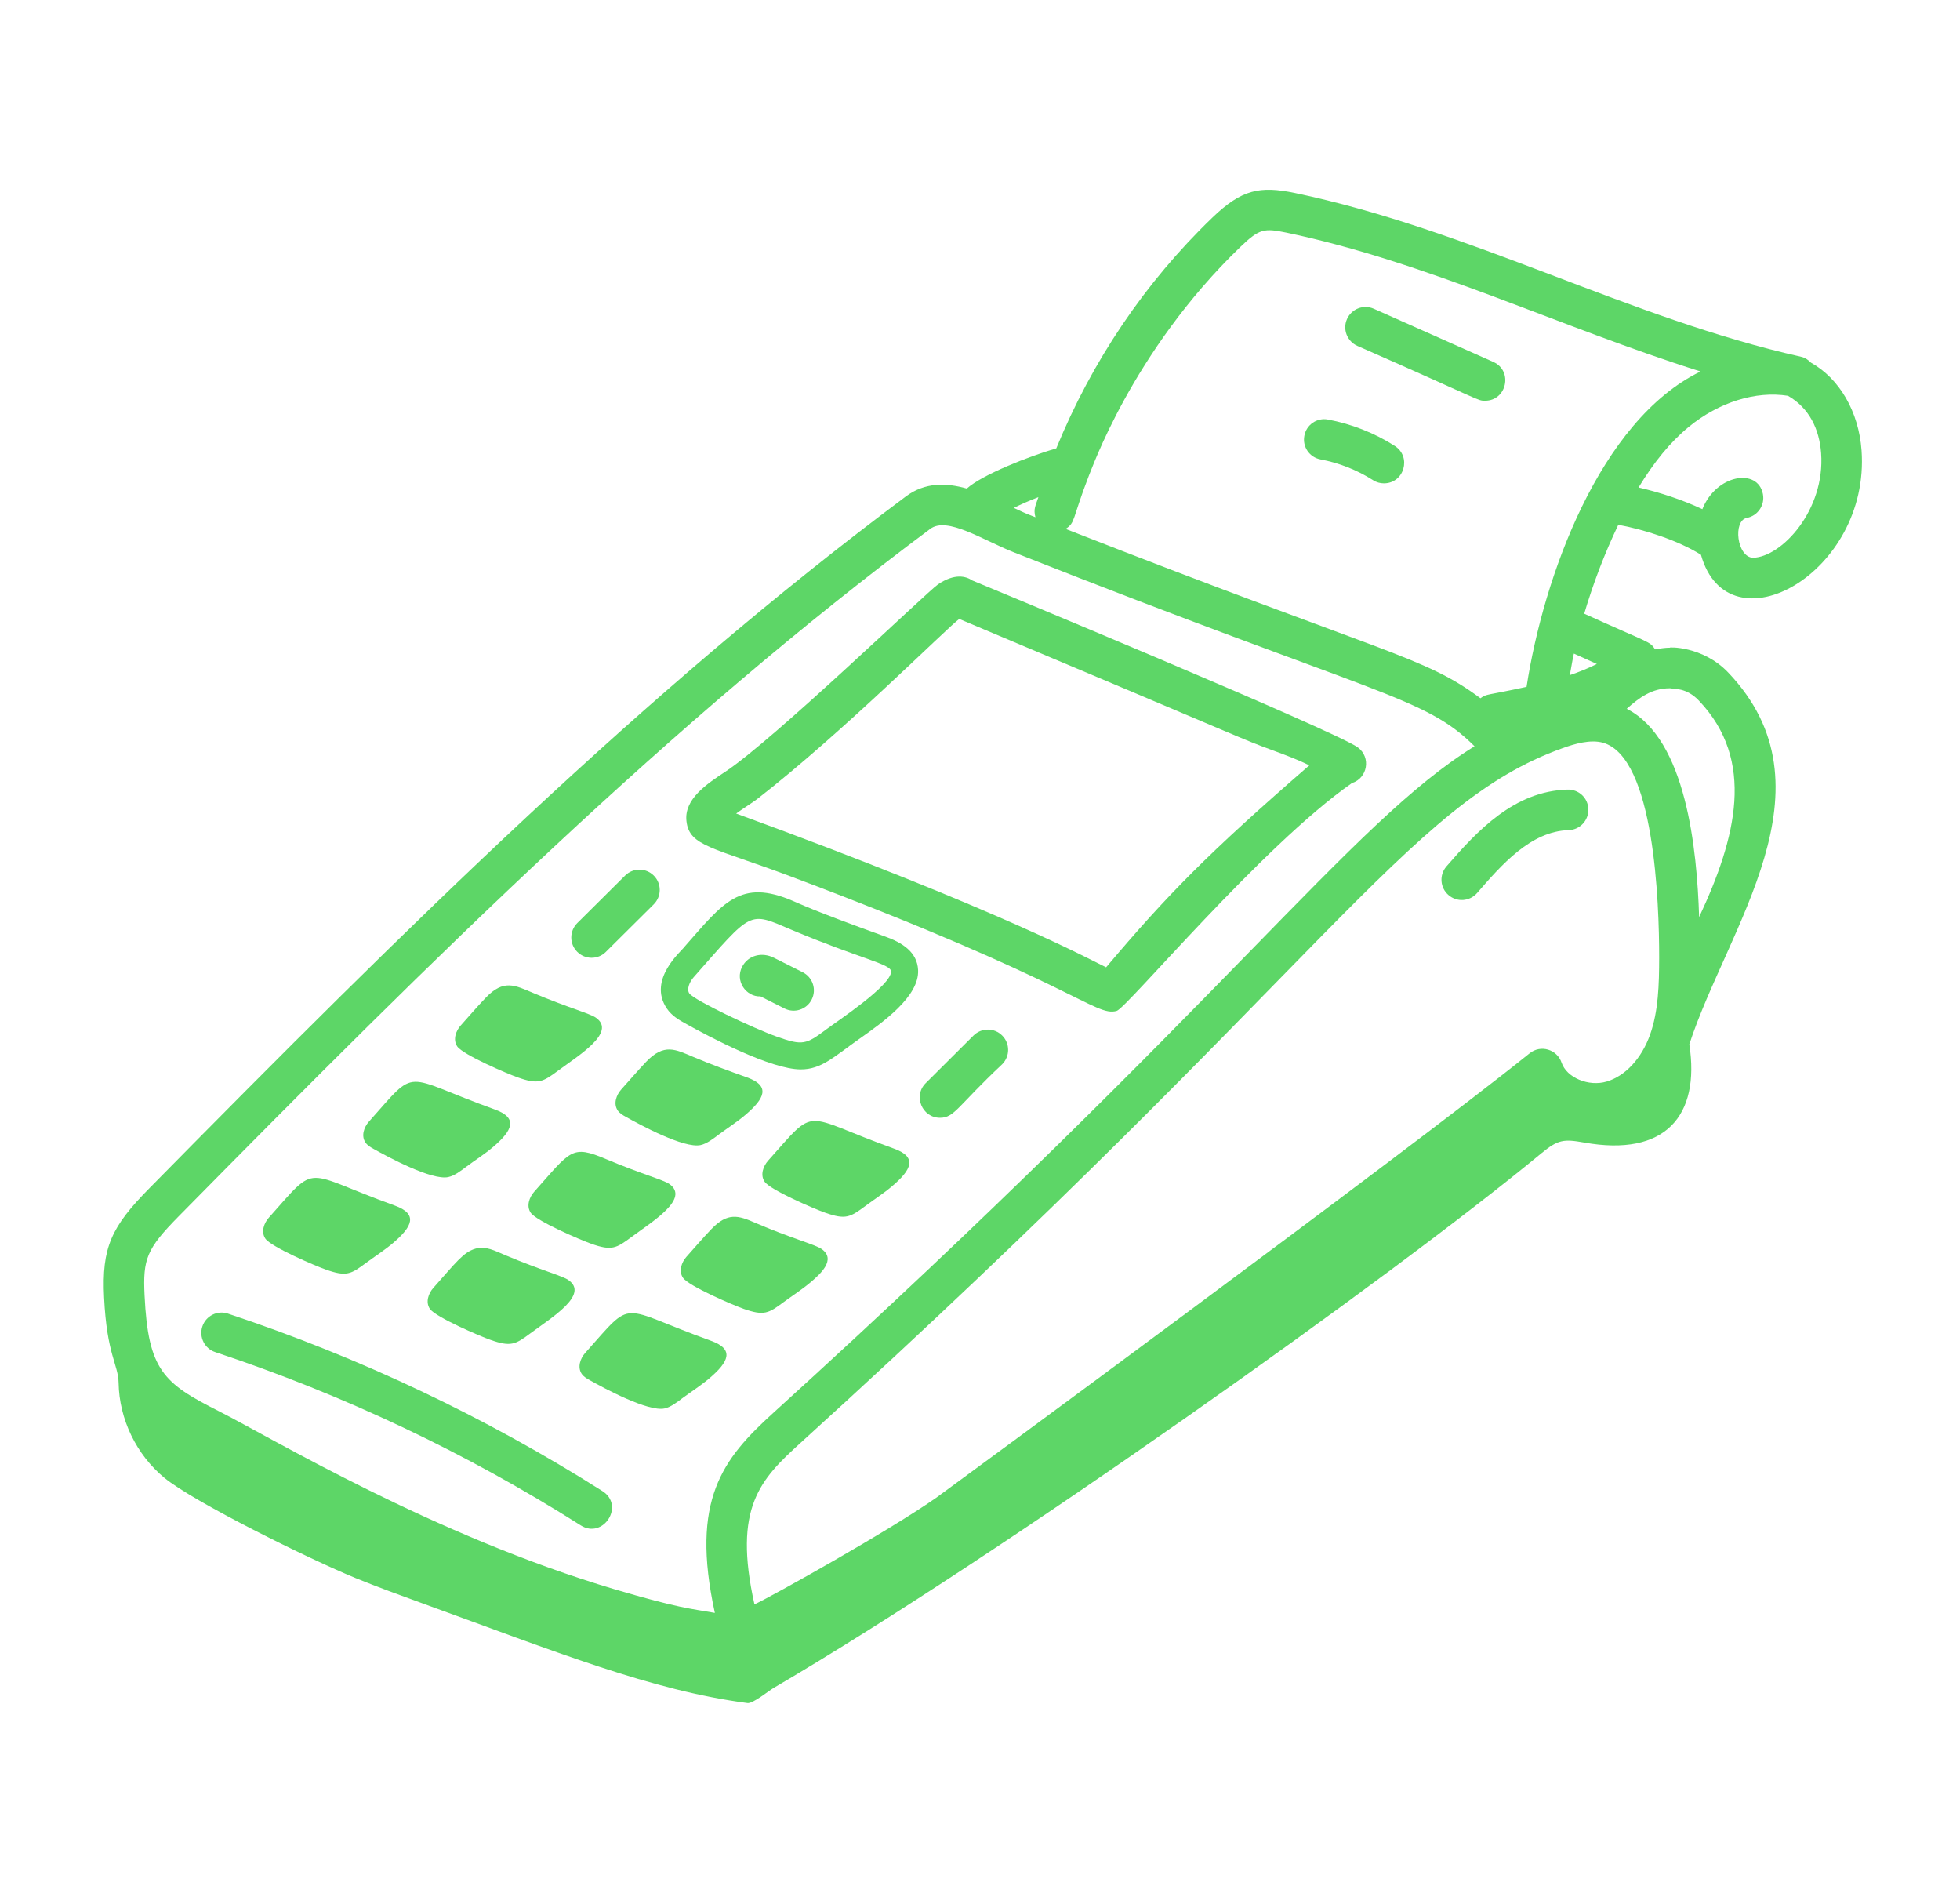 <svg width="29" height="28" viewBox="0 0 29 28" fill="none" xmlns="http://www.w3.org/2000/svg">
<path d="M1.755 20.458C1.764 20.993 2.018 21.519 2.431 21.86C2.865 22.217 4.568 23.06 5.269 23.347C5.591 23.478 5.918 23.597 6.246 23.716C8.236 24.439 9.646 25.008 11.061 25.193C11.14 25.203 11.372 25.013 11.445 24.97C14.832 22.987 20.589 18.892 22.805 17.061C23.054 16.855 23.137 16.848 23.439 16.901C24.639 17.116 25.158 16.508 24.995 15.448C25.56 13.716 27.197 11.656 25.57 9.948C25.187 9.546 24.668 9.573 24.709 9.581C24.635 9.581 24.562 9.593 24.489 9.606C24.405 9.481 24.426 9.526 23.44 9.078C23.573 8.628 23.741 8.188 23.944 7.763C24.319 7.831 24.822 7.99 25.167 8.206C25.571 9.643 27.676 8.483 27.543 6.661C27.501 6.088 27.216 5.6 26.794 5.364C26.755 5.324 26.709 5.291 26.651 5.278C24.117 4.713 21.756 3.396 19.154 2.854C18.642 2.749 18.374 2.8 17.937 3.22C16.937 4.182 16.153 5.35 15.629 6.632C15.227 6.749 14.536 7.02 14.305 7.227C14.001 7.141 13.687 7.132 13.404 7.343C9.534 10.231 6.047 13.683 2.216 17.571C1.644 18.15 1.504 18.453 1.54 19.192C1.581 20.045 1.75 20.181 1.755 20.458ZM11.847 21.342C19.648 14.261 20.803 11.898 23.12 11.067C23.301 11.002 23.53 10.935 23.716 10.986C24.482 11.201 24.549 13.365 24.549 14.163C24.548 14.566 24.538 14.958 24.414 15.306C24.288 15.658 24.049 15.917 23.772 15.999C23.505 16.078 23.18 15.942 23.105 15.719C23.039 15.524 22.797 15.448 22.632 15.581C20.812 17.047 13.941 22.092 13.857 22.152C13.161 22.642 11.435 23.606 11.163 23.733C10.842 22.297 11.252 21.882 11.847 21.342ZM25.135 10.362C25.98 11.248 25.69 12.394 25.14 13.566C25.109 12.574 24.952 10.932 24.069 10.485C24.256 10.318 24.441 10.181 24.709 10.181C24.771 10.194 24.952 10.17 25.135 10.362ZM23.627 9.822C23.5 9.886 23.365 9.94 23.227 9.987C23.247 9.881 23.263 9.774 23.287 9.668C23.4 9.719 23.512 9.771 23.627 9.822ZM26.455 5.855C26.771 6.037 26.919 6.349 26.945 6.705C27.006 7.543 26.364 8.241 25.936 8.251C25.698 8.239 25.637 7.702 25.846 7.661C26.009 7.63 26.115 7.472 26.084 7.309C26.008 6.916 25.392 7.018 25.188 7.532C24.887 7.39 24.547 7.281 24.244 7.211C24.473 6.834 24.714 6.539 24.985 6.316C25.434 5.948 25.977 5.78 26.455 5.855ZM18.353 3.652C18.635 3.381 18.705 3.374 19.032 3.441C21.113 3.875 23.085 4.842 25.161 5.495C23.669 6.221 22.837 8.535 22.587 10.16C21.988 10.291 21.999 10.259 21.905 10.329C21.066 9.706 20.558 9.7 15.767 7.824C15.914 7.728 15.856 7.696 16.113 7.031C16.138 6.989 16.739 5.207 18.353 3.652ZM15.32 7.651C15.191 7.6 15.226 7.619 15 7.513C15.115 7.456 15.237 7.403 15.364 7.354C15.323 7.481 15.287 7.527 15.32 7.651ZM2.644 17.992C6.457 14.123 9.926 10.686 13.763 7.824C14.014 7.634 14.547 7.992 15.003 8.171C20.419 10.312 21.069 10.295 21.817 11.039C19.974 12.178 18.166 14.797 11.444 20.898C10.693 21.579 10.211 22.185 10.577 23.859C10.208 23.793 10.056 23.793 9.102 23.512C6.412 22.715 4.008 21.264 3.24 20.876C2.416 20.46 2.193 20.27 2.139 19.163C2.113 18.622 2.168 18.475 2.644 17.992Z" fill="#5DD667"/>
<path d="M11.695 12.963C15.912 14.547 16.2 15.043 16.522 14.954C16.666 14.919 18.681 12.504 20.003 11.584C20.235 11.51 20.288 11.204 20.092 11.057C19.77 10.816 14.427 8.603 14.387 8.587C14.292 8.522 14.125 8.478 13.879 8.644C13.726 8.746 11.442 10.949 10.731 11.416C10.459 11.596 10.119 11.82 10.157 12.147C10.199 12.521 10.548 12.532 11.695 12.963ZM11.203 11.82C12.472 10.835 14.01 9.288 14.193 9.156C18.711 11.056 18.299 10.902 18.833 11.1C19.02 11.169 19.2 11.236 19.373 11.321C17.872 12.624 17.279 13.228 16.366 14.309C16.2 14.235 14.891 13.496 10.892 12.034C10.999 11.956 11.137 11.871 11.203 11.82Z" fill="#5DD667"/>
<path d="M10.123 15.13C10.509 15.347 11.408 15.819 11.848 15.819C12.152 15.819 12.326 15.642 12.704 15.375C13.062 15.123 13.604 14.741 13.584 14.349C13.571 14.081 13.347 13.943 13.098 13.854C11.998 13.458 11.829 13.366 11.739 13.33C10.95 12.988 10.7 13.356 10.126 14.007C10.089 14.065 9.575 14.488 9.867 14.919C9.941 15.028 10.051 15.089 10.123 15.13ZM10.263 14.456C11.136 13.466 11.071 13.481 11.704 13.751L11.704 13.751C12.737 14.186 13.179 14.258 13.184 14.369C13.195 14.574 12.384 15.108 12.22 15.231C11.929 15.449 11.875 15.47 11.503 15.338C11.156 15.216 10.265 14.793 10.199 14.695C10.158 14.635 10.2 14.527 10.263 14.456Z" fill="#5DD667"/>
<path d="M14.405 15.317L13.697 16.022C13.507 16.21 13.643 16.535 13.908 16.535C14.123 16.535 14.167 16.364 14.828 15.743C14.945 15.626 14.946 15.436 14.829 15.319C14.713 15.201 14.523 15.201 14.405 15.317Z" fill="#5DD667"/>
<path d="M8.964 14.081L9.673 13.377C9.79 13.26 9.791 13.07 9.674 12.953C9.557 12.835 9.367 12.835 9.25 12.951L8.541 13.655C8.424 13.772 8.423 13.962 8.54 14.079C8.657 14.197 8.847 14.198 8.964 14.081Z" fill="#5DD667"/>
<path d="M3.184 20.001C5.083 20.631 6.902 21.493 8.592 22.564C8.924 22.775 9.251 22.271 8.913 22.057C7.182 20.96 5.318 20.077 3.373 19.432C3.216 19.379 3.046 19.465 2.994 19.622C2.942 19.779 3.027 19.949 3.184 20.001Z" fill="#5DD667"/>
<path d="M7.662 15.938C7.965 16.045 8.031 16.006 8.257 15.838C8.561 15.612 9.129 15.27 8.815 15.053C8.725 14.99 8.412 14.909 7.883 14.686C7.62 14.576 7.452 14.48 7.185 14.761C7.058 14.893 6.939 15.033 6.817 15.169C6.745 15.249 6.698 15.379 6.765 15.479C6.85 15.603 7.512 15.886 7.662 15.938Z" fill="#5DD667"/>
<path d="M10.364 16.939C10.459 16.919 10.556 16.842 10.632 16.785C10.764 16.687 10.904 16.598 11.03 16.491C11.313 16.25 11.404 16.064 11.054 15.938C10.786 15.842 10.519 15.745 10.257 15.634C9.995 15.524 9.826 15.428 9.559 15.708C9.433 15.841 9.313 15.981 9.191 16.117C9.12 16.197 9.072 16.327 9.14 16.427C9.169 16.469 9.215 16.496 9.26 16.521C9.476 16.643 10.121 16.99 10.364 16.939Z" fill="#5DD667"/>
<path d="M13.227 16.991C11.841 16.493 12.106 16.339 11.364 17.17C11.293 17.25 11.245 17.38 11.313 17.48C11.397 17.604 12.057 17.886 12.209 17.939C12.513 18.046 12.579 18.007 12.805 17.839C12.937 17.74 13.077 17.652 13.203 17.544C13.486 17.303 13.577 17.117 13.227 16.991Z" fill="#5DD667"/>
<path d="M5.527 16.995C5.744 17.117 6.389 17.464 6.632 17.412C6.727 17.392 6.823 17.316 6.899 17.259C7.032 17.16 7.172 17.072 7.298 16.965C7.581 16.723 7.671 16.538 7.321 16.412C5.925 15.909 6.197 15.764 5.459 16.591C5.387 16.671 5.34 16.801 5.407 16.9C5.436 16.943 5.482 16.97 5.527 16.995Z" fill="#5DD667"/>
<path d="M9.344 18.298C9.648 18.072 10.215 17.731 9.902 17.513C9.811 17.451 9.499 17.37 8.969 17.147C8.454 16.929 8.449 17.018 7.903 17.63C7.832 17.71 7.785 17.84 7.852 17.939C7.936 18.063 8.596 18.345 8.749 18.399C9.052 18.506 9.118 18.466 9.344 18.298Z" fill="#5DD667"/>
<path d="M12.155 18.475C12.06 18.409 11.696 18.314 11.168 18.086C10.929 17.982 10.767 17.928 10.524 18.183C10.398 18.315 10.278 18.455 10.156 18.592C10.085 18.672 10.038 18.802 10.105 18.901C10.189 19.025 10.849 19.307 11.002 19.361C11.306 19.468 11.371 19.428 11.597 19.26C11.73 19.162 11.87 19.073 11.996 18.966C12.132 18.85 12.381 18.632 12.155 18.475Z" fill="#5DD667"/>
<path d="M4.823 18.781C5.126 18.888 5.192 18.849 5.418 18.68C5.551 18.582 5.691 18.493 5.817 18.386C6.1 18.145 6.19 17.959 5.84 17.833C4.456 17.335 4.72 17.18 3.978 18.012C3.906 18.092 3.859 18.222 3.926 18.322C4.01 18.445 4.67 18.728 4.823 18.781Z" fill="#5DD667"/>
<path d="M7.478 18.568C7.323 18.503 7.189 18.427 7.035 18.471C6.854 18.523 6.741 18.682 6.412 19.051C6.34 19.131 6.293 19.261 6.36 19.361C6.445 19.485 7.107 19.768 7.257 19.82C7.56 19.927 7.626 19.888 7.852 19.72C8.156 19.494 8.723 19.152 8.41 18.935C8.32 18.872 8.007 18.791 7.478 18.568Z" fill="#5DD667"/>
<path d="M10.521 19.834C9.13 19.334 9.398 19.185 8.659 20.013C8.587 20.093 8.54 20.223 8.607 20.323C8.636 20.365 8.682 20.392 8.727 20.417C8.944 20.539 9.589 20.886 9.832 20.835C9.927 20.815 10.023 20.738 10.099 20.681C10.232 20.583 10.372 20.494 10.498 20.387C10.781 20.146 10.871 19.96 10.521 19.834Z" fill="#5DD667"/>
<path d="M11.252 14.739L11.607 14.918C11.753 14.992 11.935 14.935 12.01 14.785C12.085 14.637 12.025 14.457 11.877 14.382L11.455 14.17C11.273 14.076 11.069 14.132 10.981 14.3C10.871 14.51 11.038 14.748 11.252 14.739Z" fill="#5DD667"/>
<path d="M21.855 13.21C22.215 12.795 22.649 12.295 23.21 12.28C23.375 12.275 23.506 12.137 23.501 11.971C23.497 11.806 23.363 11.676 23.193 11.68C22.406 11.702 21.864 12.283 21.401 12.817C21.293 12.942 21.306 13.132 21.432 13.24C21.557 13.349 21.746 13.335 21.855 13.21Z" fill="#5DD667"/>
<path d="M20.082 5.116C21.952 5.937 21.855 5.928 21.973 5.928C22.294 5.928 22.39 5.486 22.095 5.354L20.326 4.567C20.175 4.5 19.997 4.568 19.93 4.72C19.863 4.871 19.931 5.048 20.082 5.116Z" fill="#5DD667"/>
<path d="M19.539 6.796C19.812 6.847 20.081 6.953 20.314 7.102C20.364 7.135 20.421 7.15 20.476 7.15C20.776 7.15 20.889 6.759 20.638 6.597C20.34 6.406 19.997 6.271 19.648 6.206C19.486 6.175 19.328 6.283 19.299 6.447C19.268 6.61 19.376 6.766 19.539 6.796Z" fill="#5DD667"/>
</svg>
